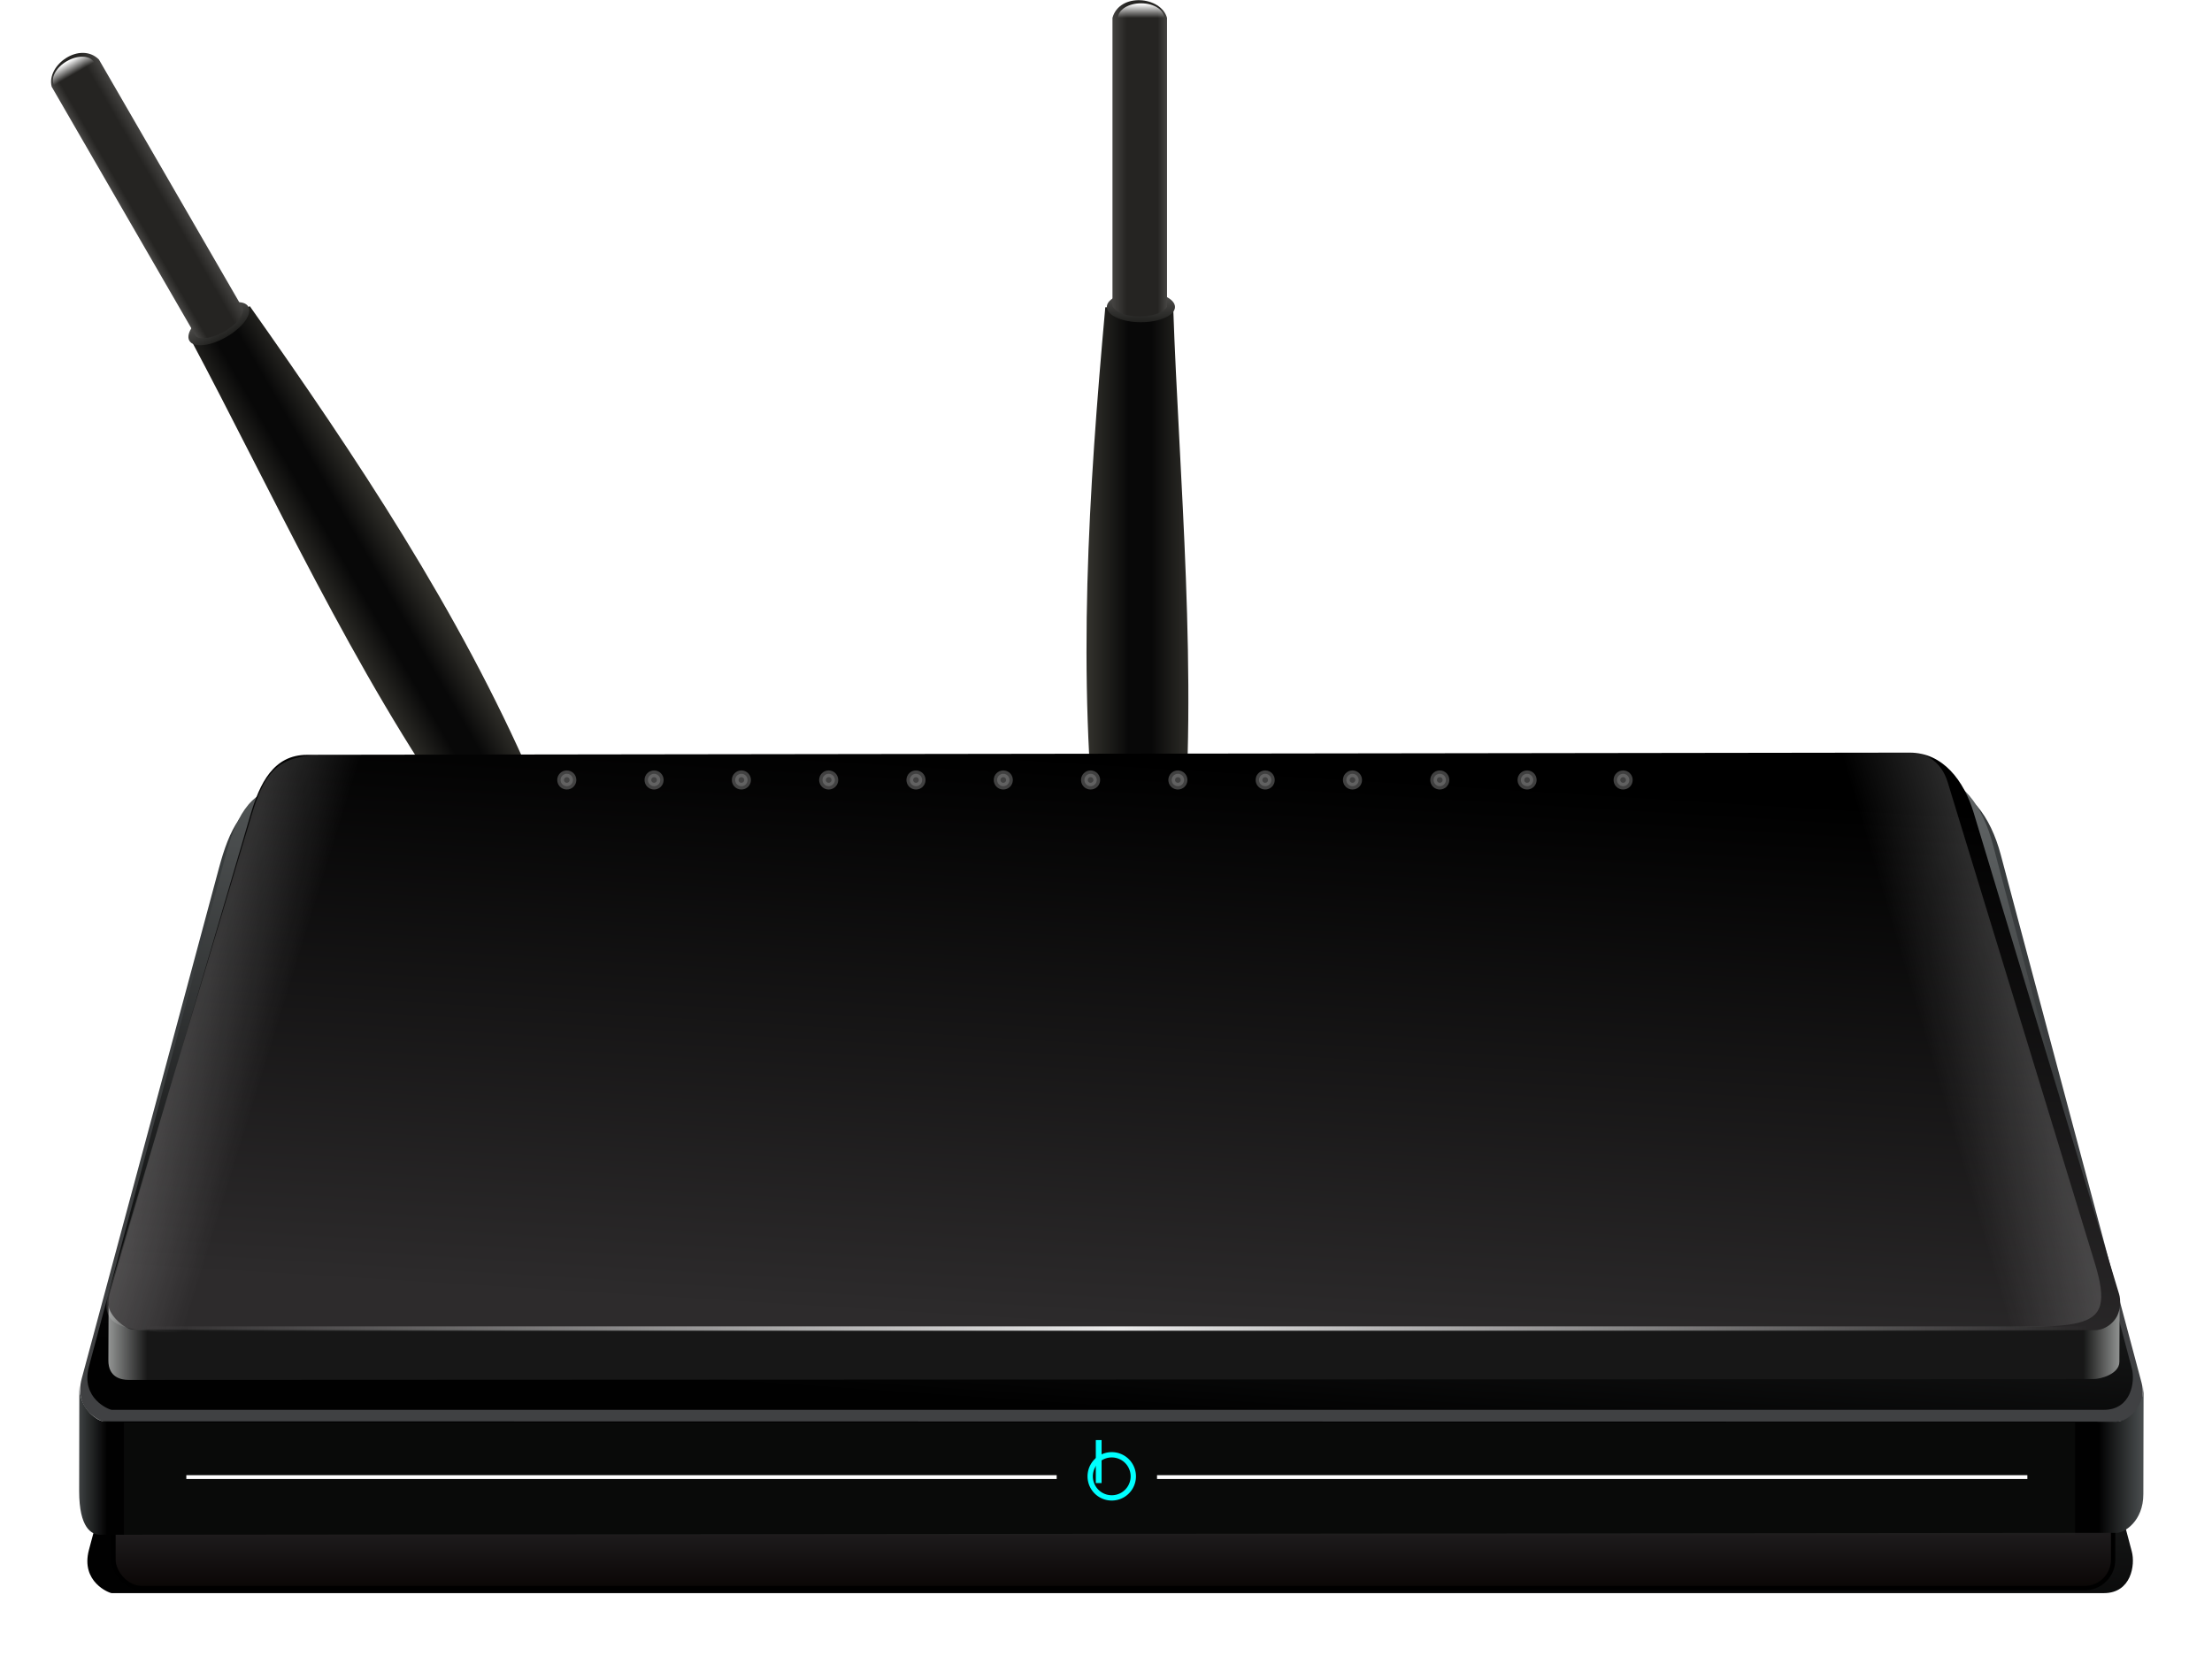<?xml version="1.0" encoding="UTF-8" standalone="no"?>
<!-- Created with Inkscape (http://www.inkscape.org/) -->
<svg xmlns:inkscape="http://www.inkscape.org/namespaces/inkscape" xmlns:rdf="http://www.w3.org/1999/02/22-rdf-syntax-ns#" xmlns="http://www.w3.org/2000/svg" xmlns:sodipodi="http://sodipodi.sourceforge.net/DTD/sodipodi-0.dtd" xmlns:cc="http://creativecommons.org/ns#" xmlns:xlink="http://www.w3.org/1999/xlink" xmlns:dc="http://purl.org/dc/elements/1.1/" xmlns:svg="http://www.w3.org/2000/svg" xmlns:ns1="http://sozi.baierouge.fr" id="svg5043" sodipodi:docname="Nouveau document 2" viewBox="0 0 300 224.68" version="1.1" inkscape:version="0.48.1 r9760">
  <title id="title8950">Wireless router</title>
  <defs id="defs5045">
    <linearGradient id="linearGradient4955" inkscape:collect="always">
      <stop id="stop4957" style="stop-color:#5e6263" offset="0"/>
      <stop id="stop4959" style="stop-color:#010101" offset="1"/>
    </linearGradient>
    <filter id="filter5047" width="1.063" y="-.101" x="-.031" height="1.203" color-interpolation-filters="sRGB" inkscape:collect="always">
      <feGaussianBlur id="feGaussianBlur5049" stdDeviation="6.141" inkscape:collect="always"/>
    </filter>
    <linearGradient id="linearGradient5843">
      <stop id="stop5845" style="stop-color:#31302b" offset="0"/>
      <stop id="stop5851" style="stop-color:#080808" offset=".385"/>
      <stop id="stop5853" style="stop-color:#080808" offset=".604"/>
      <stop id="stop5847" style="stop-color:#31302b" offset="1"/>
    </linearGradient>
    <linearGradient id="linearGradient5855" inkscape:collect="always">
      <stop id="stop5857" style="stop-color:#555452" offset="0"/>
      <stop id="stop5859" style="stop-color:#1f1f1d" offset="1"/>
    </linearGradient>
    <linearGradient id="linearGradient5863">
      <stop id="stop5865" style="stop-color:#474644" offset="0"/>
      <stop id="stop5871" style="stop-color:#252422" offset=".282"/>
      <stop id="stop5873" style="stop-color:#252422" offset=".83"/>
      <stop id="stop5867" style="stop-color:#474644" offset="1"/>
    </linearGradient>
    <linearGradient id="linearGradient5877" inkscape:collect="always">
      <stop id="stop5879" style="stop-color:#ffffff" offset="0"/>
      <stop id="stop5881" style="stop-color:#ffffff;stop-opacity:0" offset="1"/>
    </linearGradient>
    <filter id="filter5147" color-interpolation-filters="sRGB" inkscape:collect="always">
      <feGaussianBlur id="feGaussianBlur5149" stdDeviation="0.768" inkscape:collect="always"/>
    </filter>
    <filter id="filter5007" width="1.063" y="-.551" x="-.032" height="2.102" color-interpolation-filters="sRGB" inkscape:collect="always">
      <feGaussianBlur id="feGaussianBlur5009" stdDeviation="5.909" inkscape:collect="always"/>
    </filter>
    <filter id="filter5099" width="1.671" y="-.187" x="-.335" height="1.374" color-interpolation-filters="sRGB" inkscape:collect="always">
      <feGaussianBlur id="feGaussianBlur5101" stdDeviation="10.308" inkscape:collect="always"/>
    </filter>
    <filter id="filter5103" width="1.654" y="-.19" x="-.327" height="1.379" color-interpolation-filters="sRGB" inkscape:collect="always">
      <feGaussianBlur id="feGaussianBlur5105" stdDeviation="10.542" inkscape:collect="always"/>
    </filter>
    <filter id="filter5831" width="2.048" y="-.524" x="-.524" height="2.048" color-interpolation-filters="sRGB" inkscape:collect="always">
      <feGaussianBlur id="feGaussianBlur5833" stdDeviation="0.805" inkscape:collect="always"/>
    </filter>
    <filter id="filter5827" width="2.048" y="-.524" x="-.524" height="2.048" color-interpolation-filters="sRGB" inkscape:collect="always">
      <feGaussianBlur id="feGaussianBlur5829" stdDeviation="0.805" inkscape:collect="always"/>
    </filter>
    <filter id="filter5823" width="2.048" y="-.524" x="-.524" height="2.048" color-interpolation-filters="sRGB" inkscape:collect="always">
      <feGaussianBlur id="feGaussianBlur5825" stdDeviation="0.805" inkscape:collect="always"/>
    </filter>
    <filter id="filter5819" width="2.048" y="-.524" x="-.524" height="2.048" color-interpolation-filters="sRGB" inkscape:collect="always">
      <feGaussianBlur id="feGaussianBlur5821" stdDeviation="0.805" inkscape:collect="always"/>
    </filter>
    <filter id="filter5815" width="2.048" y="-.524" x="-.524" height="2.048" color-interpolation-filters="sRGB" inkscape:collect="always">
      <feGaussianBlur id="feGaussianBlur5817" stdDeviation="0.805" inkscape:collect="always"/>
    </filter>
    <filter id="filter5811" width="2.048" y="-.524" x="-.524" height="2.048" color-interpolation-filters="sRGB" inkscape:collect="always">
      <feGaussianBlur id="feGaussianBlur5813" stdDeviation="0.805" inkscape:collect="always"/>
    </filter>
    <filter id="filter5807" width="2.048" y="-.524" x="-.524" height="2.048" color-interpolation-filters="sRGB" inkscape:collect="always">
      <feGaussianBlur id="feGaussianBlur5809" stdDeviation="0.805" inkscape:collect="always"/>
    </filter>
    <filter id="filter5803" width="2.048" y="-.524" x="-.524" height="2.048" color-interpolation-filters="sRGB" inkscape:collect="always">
      <feGaussianBlur id="feGaussianBlur5805" stdDeviation="0.805" inkscape:collect="always"/>
    </filter>
    <filter id="filter5799" width="2.048" y="-.524" x="-.524" height="2.048" color-interpolation-filters="sRGB" inkscape:collect="always">
      <feGaussianBlur id="feGaussianBlur5801" stdDeviation="0.805" inkscape:collect="always"/>
    </filter>
    <filter id="filter5795" width="2.048" y="-.524" x="-.524" height="2.048" color-interpolation-filters="sRGB" inkscape:collect="always">
      <feGaussianBlur id="feGaussianBlur5797" stdDeviation="0.805" inkscape:collect="always"/>
    </filter>
    <filter id="filter5791" width="2.048" y="-.524" x="-.524" height="2.048" color-interpolation-filters="sRGB" inkscape:collect="always">
      <feGaussianBlur id="feGaussianBlur5793" stdDeviation="0.805" inkscape:collect="always"/>
    </filter>
    <filter id="filter5787" width="2.048" y="-.524" x="-.524" height="2.048" color-interpolation-filters="sRGB" inkscape:collect="always">
      <feGaussianBlur id="feGaussianBlur5789" stdDeviation="0.805" inkscape:collect="always"/>
    </filter>
    <filter id="filter5783" width="2.048" y="-.524" x="-.524" height="2.048" color-interpolation-filters="sRGB" inkscape:collect="always">
      <feGaussianBlur id="feGaussianBlur5785" stdDeviation="0.805" inkscape:collect="always"/>
    </filter>
    <filter id="filter6865" color-interpolation-filters="sRGB" inkscape:collect="always">
      <feGaussianBlur id="feGaussianBlur6867" stdDeviation="0.566" inkscape:collect="always"/>
    </filter>
    <filter id="filter6861" color-interpolation-filters="sRGB" inkscape:collect="always">
      <feGaussianBlur id="feGaussianBlur6863" stdDeviation="0.571" inkscape:collect="always"/>
    </filter>
    <linearGradient id="linearGradient8854" y2="384.13" xlink:href="#linearGradient4955" gradientUnits="userSpaceOnUse" x2="-408.09" gradientTransform="matrix(1.018 0 .063 1.144 6.294 4.103)" y1="253.34" x1="-400.06" inkscape:collect="always"/>
    <linearGradient id="linearGradient8856" y2="214.44" xlink:href="#linearGradient5843" gradientUnits="userSpaceOnUse" x2="-683.68" gradientTransform="translate(310)" y1="214.44" x1="-707.11" inkscape:collect="always"/>
    <linearGradient id="linearGradient8858" y2="-155.15" xlink:href="#linearGradient5855" gradientUnits="userSpaceOnUse" x2="-1007.6" y1="-162.66" x1="-1007.6" inkscape:collect="always"/>
    <linearGradient id="linearGradient8860" y2="118.27" xlink:href="#linearGradient5863" gradientUnits="userSpaceOnUse" x2="-689.35" gradientTransform="translate(310)" y1="118.27" x1="-702.16" inkscape:collect="always"/>
    <linearGradient id="linearGradient8862" y2="-223.93" xlink:href="#linearGradient5877" gradientUnits="userSpaceOnUse" x2="-696.71" y1="-227.12" x1="-696.71" inkscape:collect="always"/>
    <linearGradient id="linearGradient8882" y2="384.13" xlink:href="#linearGradient4955" gradientUnits="userSpaceOnUse" x2="-408.09" gradientTransform="matrix(1.018 0 .063 1.144 6.294 -37.897)" y1="253.34" x1="-400.06" inkscape:collect="always"/>
    <linearGradient id="linearGradient8892" y2="318.88" xlink:href="#linearGradient5877" gradientUnits="userSpaceOnUse" x2="-574.21" y1="313.38" x1="-592" inkscape:collect="always"/>
    <linearGradient id="linearGradient8894" y2="318.88" xlink:href="#linearGradient5877" gradientUnits="userSpaceOnUse" x2="-574.21" gradientTransform="matrix(-1.122 .036 -.643 -.995 -634.95 653.57)" y1="313.38" x1="-592" inkscape:collect="always"/>
    <linearGradient id="linearGradient8913" y2="75.171" gradientUnits="userSpaceOnUse" x2="-157.89" gradientTransform="matrix(.592 0 0 .592 174.85 321.16)" y1="75.171" x1="-603.66" inkscape:collect="always">
      <stop id="stop5111" style="stop-color:#ffffff;stop-opacity:0" offset="0"/>
      <stop id="stop5117" style="stop-color:#ffffff" offset=".5"/>
      <stop id="stop5113" style="stop-color:#ffffff;stop-opacity:0" offset="1"/>
    </linearGradient>
    <linearGradient id="linearGradient8919" y2="416.67" gradientUnits="userSpaceOnUse" x2="-145.64" gradientTransform="matrix(.592 0 0 .592 174.85 138.77)" y1="416.67" x1="-619.43" inkscape:collect="always">
      <stop id="stop4969" style="stop-color:#494d4e" offset="0"/>
      <stop id="stop4975" style="stop-color:#010101" offset=".016"/>
      <stop id="stop4977" style="stop-color:#010101" offset=".979"/>
      <stop id="stop4971" style="stop-color:#494d4e" offset="1"/>
    </linearGradient>
    <linearGradient id="linearGradient8922" y2="442.87" gradientUnits="userSpaceOnUse" x2="-384.5" gradientTransform="matrix(.592 0 0 .592 174.85 138.77)" y1="429.85" x1="-384.5" inkscape:collect="always">
      <stop id="stop5013" style="stop-color:#1e1c1d" offset="0"/>
      <stop id="stop5015" style="stop-color:#0a0605" offset="1"/>
    </linearGradient>
    <linearGradient id="linearGradient8925" y2="389.1" gradientUnits="userSpaceOnUse" x2="-149.85" gradientTransform="matrix(.592 0 0 .592 174.85 138.77)" y1="389.1" x1="-612.35" inkscape:collect="always">
      <stop id="stop5061" style="stop-color:#9ea09f" offset="0"/>
      <stop id="stop5067" style="stop-color:#171717" offset=".021"/>
      <stop id="stop5069" style="stop-color:#171717" offset="0.98"/>
      <stop id="stop5063" style="stop-color:#9ea09f" offset="1"/>
    </linearGradient>
    <linearGradient id="linearGradient8928" y2="384.13" gradientUnits="userSpaceOnUse" x2="-408.09" gradientTransform="matrix(.593 0 .036 .592 175.34 138.36)" y1="253.34" x1="-400.06" inkscape:collect="always">
      <stop id="stop4170" style="stop-color:#000000" offset="0"/>
      <stop id="stop4172" style="stop-color:#2d2b2c" offset="1"/>
    </linearGradient>
    <linearGradient id="linearGradient8937" y2="403.42" gradientUnits="userSpaceOnUse" x2="-379" gradientTransform="matrix(.592 0 0 .592 174.85 138.77)" y1="259.36" x1="-379" inkscape:collect="always">
      <stop id="stop5055" style="stop-color:#373b3c" offset="0"/>
      <stop id="stop5057" style="stop-color:#404143" offset="1"/>
    </linearGradient>
  </defs>
  <sodipodi:namedview id="base" bordercolor="#666666" inkscape:pageshadow="2" inkscape:window-y="0" fit-margin-left="0" pagecolor="#ffffff" fit-margin-top="0" inkscape:window-maximized="1" inkscape:zoom="2.4256624" inkscape:window-x="0" inkscape:window-height="738" showgrid="false" borderopacity="1.0" inkscape:current-layer="layer1" inkscape:cx="150" inkscape:cy="112.34045" fit-margin-right="0" fit-margin-bottom="0" inkscape:window-width="1366" inkscape:pageopacity="0.0" inkscape:document-units="px"/>
  <g id="layer1" inkscape:label="Calque 1" inkscape:groupmode="layer" transform="translate(201.89 -185.42)">
    <path id="path5019" style="filter:url(#filter5047);fill:url(#linearGradient8854)" d="m-571.61 301.45 376.82-3.073c7.792-0.064 12.701 7.397 14.929 15.798l31.865 120.16c0.809 3.05-0.133 9.517-6.405 9.517h-456.4c-0.491 0-7.183-2.532-5.207-9.922l31.201-116.68c2.246-8.4 5.409-15.734 13.201-15.798z" sodipodi:nodetypes="sssssssss" inkscape:connector-curvature="0" transform="matrix(.592 0 0 .592 174.85 138.77)"/>
    <g id="g5935" transform="matrix(-.512 .296 .296 .512 -413.66 267.04)">
      <path id="path5937" d="m-393.52 149.21h15.556c1.289 38.086 5.809 85.515 1.944 126.04h-19.269c-4.742-41.507-2.074-83.694 1.768-126.04z" sodipodi:nodetypes="ccccc" style="fill:url(#linearGradient8856)" inkscape:connector-curvature="0"/>
      <path id="path5939" sodipodi:rx="9.6875" sodipodi:ry="3.6875" style="fill:url(#linearGradient8858)" sodipodi:type="arc" d="m-997.38-158.97c0 2.037-4.337 3.688-9.688 3.688s-9.688-1.651-9.688-3.688c0-2.037 4.337-3.688 9.688-3.688s9.688 1.651 9.688 3.688z" transform="matrix(.806 0 0 .949 426.33 300)" sodipodi:cy="-158.96802" sodipodi:cx="-1007.0625"/>
      <path id="path5941" d="m-391.88 82.891c1.614-5.823 11.128-4.952 12.5 0v66.222c-1.613 2.794-10.624 3.125-12.5-0.125z" sodipodi:nodetypes="ccccc" style="fill:url(#linearGradient8860)" inkscape:connector-curvature="0"/>
      <path id="path5943" sodipodi:rx="3.6239223" sodipodi:ry="3.3587573" style="fill:url(#linearGradient8862)" sodipodi:type="arc" d="m-692.96-223.93c0 1.855-1.623 3.359-3.624 3.359s-3.624-1.504-3.624-3.359 1.623-3.359 3.624-3.359 3.624 1.504 3.624 3.359z" transform="matrix(1.463 0 0 1 633.78 306.85)" sodipodi:cy="-223.93471" sodipodi:cx="-696.58856"/>
    </g>
    <g id="g5916" transform="matrix(.512 .296 -.296 .512 310.43 267.04)">
      <path id="path5919" sodipodi:nodetypes="ccccc" style="fill:url(#linearGradient8856)" inkscape:connector-curvature="0" d="m-393.52 149.21h15.556c1.289 38.086 5.809 85.515 1.944 126.04h-19.269c-4.742-41.507-2.074-83.694 1.768-126.04z"/>
      <path id="path5921" sodipodi:rx="9.6875" sodipodi:ry="3.6875" style="fill:url(#linearGradient8858)" sodipodi:type="arc" d="m-997.38-158.97c0 2.037-4.337 3.688-9.688 3.688s-9.688-1.651-9.688-3.688c0-2.037 4.337-3.688 9.688-3.688s9.688 1.651 9.688 3.688z" transform="matrix(.806 0 0 .949 426.33 300)" sodipodi:cy="-158.96802" sodipodi:cx="-1007.0625"/>
      <path id="path5923" sodipodi:nodetypes="ccccc" style="fill:url(#linearGradient8860)" inkscape:connector-curvature="0" d="m-391.88 82.891c1.614-5.823 11.128-4.952 12.5 0v66.222c-1.613 2.794-10.624 3.125-12.5-0.125z"/>
      <path id="path5925" sodipodi:rx="3.6239223" sodipodi:ry="3.3587573" style="fill:url(#linearGradient8862)" sodipodi:type="arc" d="m-692.96-223.93c0 1.855-1.623 3.359-3.624 3.359s-3.624-1.504-3.624-3.359 1.623-3.359 3.624-3.359 3.624 1.504 3.624 3.359z" transform="matrix(1.463 0 0 1 633.78 306.85)" sodipodi:cy="-223.93471" sodipodi:cx="-696.58856"/>
    </g>
    <path id="path4961" sodipodi:nodetypes="sssssssss" style="fill:url(#linearGradient8937)" inkscape:connector-curvature="0" d="m-164.31 293.77 224.85-1.825c4.649-0.038 7.579 4.392 8.908 9.379l19.119 71.704c0.538 2.018-0.184 5.284-3.926 5.284h-272.34c-0.293 0-4.286-1.503-3.107-5.891l18.618-69.272c1.34-4.987 3.228-9.341 7.877-9.379z"/>
    <g id="g5885" transform="matrix(.592 0 0 .592 180.98 138.77)">
      <path id="rect5840" d="m-393.52 149.21h15.556c1.289 38.086 5.809 85.515 1.944 126.04h-19.269c-4.742-41.507-2.074-83.694 1.768-126.04z" sodipodi:nodetypes="ccccc" style="fill:url(#linearGradient8856)" inkscape:connector-curvature="0"/>
      <path id="path5838" sodipodi:rx="9.6875" sodipodi:ry="3.6875" style="fill:url(#linearGradient8858)" sodipodi:type="arc" d="m-997.38-158.97c0 2.037-4.337 3.688-9.688 3.688s-9.688-1.651-9.688-3.688c0-2.037 4.337-3.688 9.688-3.688s9.688 1.651 9.688 3.688z" transform="matrix(.806 0 0 .949 426.33 300)" sodipodi:cy="-158.96802" sodipodi:cx="-1007.0625"/>
      <path id="rect5835" d="m-391.88 82.891c1.614-5.823 11.128-4.952 12.5 0v66.222c-1.613 2.794-10.624 3.125-12.5-0.125z" sodipodi:nodetypes="ccccc" style="fill:url(#linearGradient8860)" inkscape:connector-curvature="0"/>
      <path id="path5875" sodipodi:rx="3.6239223" sodipodi:ry="3.3587573" style="fill:url(#linearGradient8862)" sodipodi:type="arc" d="m-692.96-223.93c0 1.855-1.623 3.359-3.624 3.359s-3.624-1.504-3.624-3.359 1.623-3.359 3.624-3.359 3.624 1.504 3.624 3.359z" transform="matrix(1.463 0 0 1 633.78 306.85)" sodipodi:cy="-223.93471" sodipodi:cx="-696.58856"/>
    </g>
    <path id="path4183" style="filter:url(#filter5147);fill:url(#linearGradient8882)" d="m-571.61 259.45 376.82-3.073c7.792-0.064 12.701 7.397 14.929 15.798l31.865 120.16c0.809 3.05-0.133 9.517-6.405 9.517h-456.4c-0.491 0-7.183-2.532-5.207-9.922l31.201-116.68c2.246-8.4 5.409-15.734 13.201-15.798z" sodipodi:nodetypes="sssssssss" inkscape:connector-curvature="0" transform="matrix(.592 0 0 .592 174.85 138.77)"/>
    <path id="rect4165" sodipodi:nodetypes="sssssssss" style="fill:url(#linearGradient8928)" inkscape:connector-curvature="0" d="m-160.24 287.81 217.34-0.296c4.537-0.006 7.38 3.83 8.692 8.173l19.716 65.271c0.476 1.577-0.077 4.924-3.729 4.924h-265.72c-0.286 0-4.157-1.304-3.031-5.133l19.038-64.764c1.279-4.352 3.149-8.167 7.686-8.173z"/>
    <path id="rect4176" sodipodi:nodetypes="ccccccccc" style="fill:url(#linearGradient8925)" inkscape:connector-curvature="0" d="m-187.16 362.41c0 1.494 2.343 3.356 3.202 3.356l266.13 0.088c1.975 0 3.405-1.774 3.405-3.155l-0.031 7.458c0 1.641-2.517 2.338-3.512 2.338l-266.45 0.116c-1.125 0-2.775-0.396-2.775-2.638z"/>
    <rect id="rect4963" style="stroke:#000000;stroke-width:.592;fill:url(#linearGradient8922)" ry="3.855" height="14.979" width="271.2" y="385.87" x="-186.5"/>
    <path id="path4181" d="m-191.13 373.41c0 3.357 2.667 4.822 3.286 4.822l272.97 0.04c1.923-0.105 3.705-2.155 3.705-4.84l-0.032 14.667c0 3.688-2.583 5.254-3.605 5.254l-273.5 0.26c-1.155 0-2.848-0.891-2.848-5.927z" sodipodi:nodetypes="ccccccccc" style="fill:url(#linearGradient8919)" inkscape:connector-curvature="0"/>
    <rect id="rect4965" style="opacity:.5;filter:url(#filter5007);fill:#202221" transform="matrix(.592 0 0 .592 174.85 138.77)" ry="0" height="25.737" width="447" y="404.76" x="-608"/>
    <path id="path5071" style="opacity:0.4;filter:url(#filter5099);fill:url(#linearGradient8892)" d="m-538.21 252.06-40.739 131.95c-24.316 0-35.61 1.327-32.566-8.853l32.736-109.46c5.246-17.542 10.691-13.637 40.569-13.637z" sodipodi:nodetypes="ccssc" inkscape:connector-curvature="0" transform="matrix(.592 0 0 .592 174.85 138.77)"/>
    <path id="path5083" style="opacity:0.4;filter:url(#filter5103);fill:url(#linearGradient8894)" d="m-193.23 383.22-39.16-132.74c27.281-0.886 39.099-2.618 42.231 7.62l33.674 110.08c5.397 17.641-3.224 13.955-36.745 15.044z" sodipodi:nodetypes="ccssc" inkscape:connector-curvature="0" transform="matrix(.592 0 0 .592 174.85 138.77)"/>
    <path id="path5107" style="opacity:.9;stroke:url(#linearGradient8913);stroke-width:.592px;fill:none" inkscape:connector-curvature="0" d="m-182.02 365.64h263.16"/>
    <g id="g5901" transform="matrix(.592 0 0 .592 174.85 138.77)">
      <path id="path5155" sodipodi:rx="1.84375" sodipodi:ry="1.84375" style="opacity:.5;filter:url(#filter5831);stroke:#ffffff;stroke-width:2;fill:#ffffff" sodipodi:type="arc" d="m-504.81-50.499c0 1.018-0.825 1.844-1.844 1.844s-1.844-0.825-1.844-1.844 0.825-1.844 1.844-1.844 1.844 0.825 1.844 1.844z" transform="matrix(.769 0 0 .769 -116.92 296.36)" sodipodi:cy="-50.499268" sodipodi:cx="-506.65625"/>
      <path id="path5239" sodipodi:rx="1.84375" sodipodi:ry="1.84375" style="opacity:.5;filter:url(#filter5827);stroke:#ffffff;stroke-width:2;fill:#ffffff" sodipodi:type="arc" d="m-504.81-50.499c0 1.018-0.825 1.844-1.844 1.844s-1.844-0.825-1.844-1.844 0.825-1.844 1.844-1.844 1.844 0.825 1.844 1.844z" transform="matrix(.769 0 0 .769 -96.921 296.36)" sodipodi:cy="-50.499268" sodipodi:cx="-506.65625"/>
      <path id="path5241" sodipodi:rx="1.84375" sodipodi:ry="1.84375" style="opacity:.5;filter:url(#filter5823);stroke:#ffffff;stroke-width:2;fill:#ffffff" sodipodi:type="arc" d="m-504.81-50.499c0 1.018-0.825 1.844-1.844 1.844s-1.844-0.825-1.844-1.844 0.825-1.844 1.844-1.844 1.844 0.825 1.844 1.844z" transform="matrix(.769 0 0 .769 -76.921 296.36)" sodipodi:cy="-50.499268" sodipodi:cx="-506.65625"/>
      <path id="path5243" sodipodi:rx="1.84375" sodipodi:ry="1.84375" style="opacity:.5;filter:url(#filter5819);stroke:#ffffff;stroke-width:2;fill:#ffffff" sodipodi:type="arc" d="m-504.81-50.499c0 1.018-0.825 1.844-1.844 1.844s-1.844-0.825-1.844-1.844 0.825-1.844 1.844-1.844 1.844 0.825 1.844 1.844z" transform="matrix(.769 0 0 .769 -56.921 296.36)" sodipodi:cy="-50.499268" sodipodi:cx="-506.65625"/>
      <path id="path5245" sodipodi:rx="1.84375" sodipodi:ry="1.84375" style="opacity:.5;filter:url(#filter5815);stroke:#ffffff;stroke-width:2;fill:#ffffff" sodipodi:type="arc" d="m-504.81-50.499c0 1.018-0.825 1.844-1.844 1.844s-1.844-0.825-1.844-1.844 0.825-1.844 1.844-1.844 1.844 0.825 1.844 1.844z" transform="matrix(.769 0 0 .769 -36.921 296.36)" sodipodi:cy="-50.499268" sodipodi:cx="-506.65625"/>
      <path id="path5247" sodipodi:rx="1.84375" sodipodi:ry="1.84375" style="opacity:.5;filter:url(#filter5811);stroke:#ffffff;stroke-width:2;fill:#ffffff" sodipodi:type="arc" d="m-504.81-50.499c0 1.018-0.825 1.844-1.844 1.844s-1.844-0.825-1.844-1.844 0.825-1.844 1.844-1.844 1.844 0.825 1.844 1.844z" transform="matrix(.769 0 0 .769 -16.921 296.36)" sodipodi:cy="-50.499268" sodipodi:cx="-506.65625"/>
      <path id="path5249" sodipodi:rx="1.84375" sodipodi:ry="1.84375" style="opacity:.5;filter:url(#filter5807);stroke:#ffffff;stroke-width:2;fill:#ffffff" sodipodi:type="arc" d="m-504.81-50.499c0 1.018-0.825 1.844-1.844 1.844s-1.844-0.825-1.844-1.844 0.825-1.844 1.844-1.844 1.844 0.825 1.844 1.844z" transform="matrix(.769 0 0 .769 3.079 296.36)" sodipodi:cy="-50.499268" sodipodi:cx="-506.65625"/>
      <path id="path5251" sodipodi:rx="1.84375" sodipodi:ry="1.84375" style="opacity:.5;filter:url(#filter5803);stroke:#ffffff;stroke-width:2;fill:#ffffff" sodipodi:type="arc" d="m-504.81-50.499c0 1.018-0.825 1.844-1.844 1.844s-1.844-0.825-1.844-1.844 0.825-1.844 1.844-1.844 1.844 0.825 1.844 1.844z" transform="matrix(.769 0 0 .769 23.079 296.36)" sodipodi:cy="-50.499268" sodipodi:cx="-506.65625"/>
      <path id="path5253" sodipodi:rx="1.84375" sodipodi:ry="1.84375" style="opacity:.5;filter:url(#filter5799);stroke:#ffffff;stroke-width:2;fill:#ffffff" sodipodi:type="arc" d="m-504.81-50.499c0 1.018-0.825 1.844-1.844 1.844s-1.844-0.825-1.844-1.844 0.825-1.844 1.844-1.844 1.844 0.825 1.844 1.844z" transform="matrix(.769 0 0 .769 43.079 296.36)" sodipodi:cy="-50.499268" sodipodi:cx="-506.65625"/>
      <path id="path5255" sodipodi:rx="1.84375" sodipodi:ry="1.84375" style="opacity:.5;filter:url(#filter5795);stroke:#ffffff;stroke-width:2;fill:#ffffff" sodipodi:type="arc" d="m-504.81-50.499c0 1.018-0.825 1.844-1.844 1.844s-1.844-0.825-1.844-1.844 0.825-1.844 1.844-1.844 1.844 0.825 1.844 1.844z" transform="matrix(.769 0 0 .769 63.079 296.36)" sodipodi:cy="-50.499268" sodipodi:cx="-506.65625"/>
      <path id="path5257" sodipodi:rx="1.84375" sodipodi:ry="1.84375" style="opacity:.5;filter:url(#filter5791);stroke:#ffffff;stroke-width:2;fill:#ffffff" sodipodi:type="arc" d="m-504.81-50.499c0 1.018-0.825 1.844-1.844 1.844s-1.844-0.825-1.844-1.844 0.825-1.844 1.844-1.844 1.844 0.825 1.844 1.844z" transform="matrix(.769 0 0 .769 83.079 296.36)" sodipodi:cy="-50.499268" sodipodi:cx="-506.65625"/>
      <path id="path5259" sodipodi:rx="1.84375" sodipodi:ry="1.84375" style="opacity:.5;filter:url(#filter5787);stroke:#ffffff;stroke-width:2;fill:#ffffff" sodipodi:type="arc" d="m-504.81-50.499c0 1.018-0.825 1.844-1.844 1.844s-1.844-0.825-1.844-1.844 0.825-1.844 1.844-1.844 1.844 0.825 1.844 1.844z" transform="matrix(.769 0 0 .769 103.08 296.36)" sodipodi:cy="-50.499268" sodipodi:cx="-506.65625"/>
      <path id="path5261" sodipodi:rx="1.84375" sodipodi:ry="1.84375" style="opacity:.5;filter:url(#filter5783);stroke:#ffffff;stroke-width:2;fill:#ffffff" sodipodi:type="arc" d="m-504.81-50.499c0 1.018-0.825 1.844-1.844 1.844s-1.844-0.825-1.844-1.844 0.825-1.844 1.844-1.844 1.844 0.825 1.844 1.844z" transform="matrix(.769 0 0 .769 125.08 296.36)" sodipodi:cy="-50.499268" sodipodi:cx="-506.65625"/>
    </g>
    <path id="path6767" style="stroke:#ffffff;stroke-width:.519;fill:#ffffff" inkscape:connector-curvature="0" d="m-176.62 385.79h118.04"/>
    <path id="path6838" d="m-44.97 385.79h118.04" style="stroke:#ffffff;stroke-width:.519;fill:#ffffff" inkscape:connector-curvature="0"/>
    <path id="path6842" sodipodi:rx="9.648798" sodipodi:ry="9.648798" style="filter:url(#filter6865);stroke:#00ffff;stroke-width:2.381;fill:none" sodipodi:type="arc" d="m3267.7-240.73a9.649 9.649 0 1 1 -19.298 0 9.649 9.649 0 1 1 19.298 0z" transform="matrix(.303 0 0 .303 -1038.3 458.63)" sodipodi:cy="-240.72612" sodipodi:cx="3258.0774"/>
    <path id="path6851" style="filter:url(#filter6861);stroke:#00ffff;stroke-width:2.616;fill:#00ffff" inkscape:connector-curvature="0" d="m3257.4 50.2v19.438" transform="matrix(.3 0 0 .3 -1030.1 365.71)"/>
  </g>
</svg>